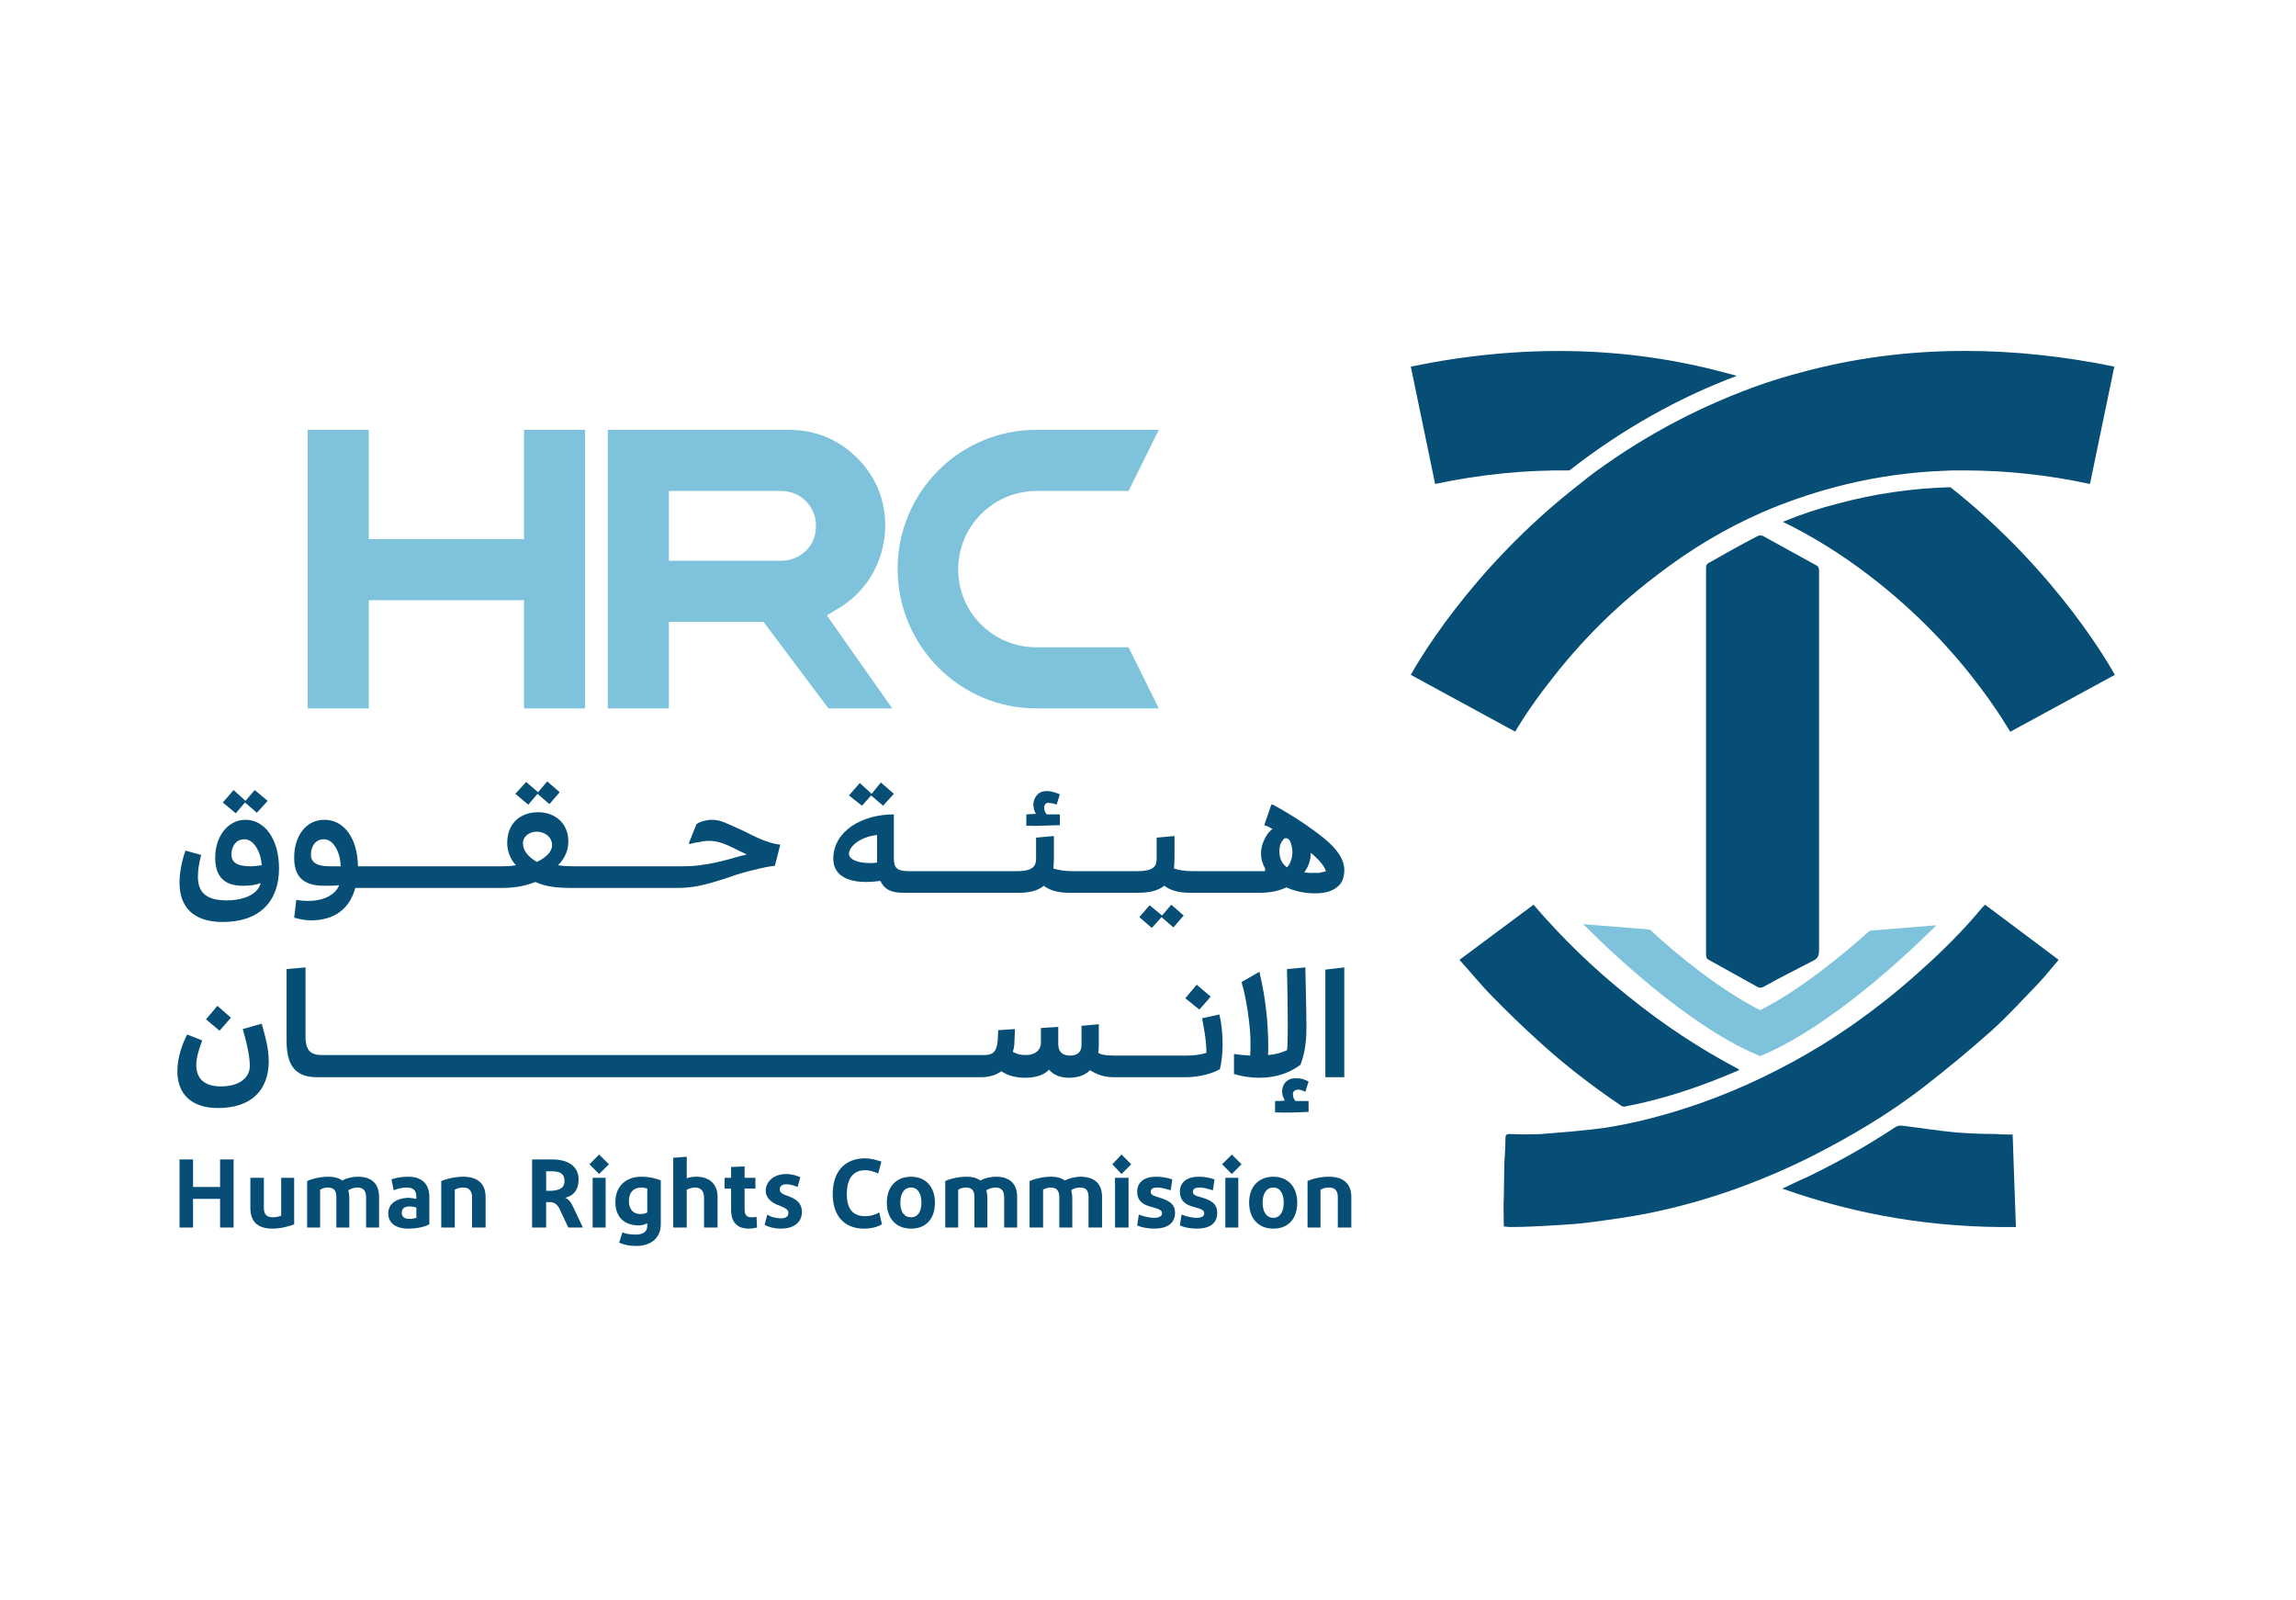 <?xml version="1.0" encoding="UTF-8"?>
<svg id="Layer_1" xmlns="http://www.w3.org/2000/svg" version="1.1" viewBox="0 0 424.6 295.78">
  <!-- Generator: Adobe Illustrator 29.5.1, SVG Export Plug-In . SVG Version: 2.1.0 Build 141)  -->
  <defs>
    <style>
      .st0, .st1 {
        fill-rule: evenodd;
      }

      .st0, .st2 {
        fill: #7ec2dc;
      }

      .st1, .st3 {
        fill: #064e75;
      }
    </style>
  </defs>
  <path class="st3" d="M371.8,135.39h0Z"/>
  <path class="st1" d="M42.7,188.19l-2.5-2.2-2.1,2.5,2.5,2.1,2.1-2.4Z"/>
  <path class="st1" d="M33.2,214.39v12.6h2.5v-5.3h5v5.3h2.5v-12.6h-2.5v5.1h-5v-5.1s-2.5,0-2.5,0Z"/>
  <path class="st1" d="M45.3,148.39l2.2,1.9,2-2.2-2.4-2-1.7,2-2.2-2-2,2.3,2.4,2s1.7-2,1.7-2Z"/>
  <path class="st3" d="M45.4,151.59c-3.2,0-5.6,3-5.6,7,0,3.1,1.3,5.2,5.1,5.2,1.6,0,2.5-.2,3.3-.5-.3,1.6-2.4,3.2-6.3,3.2s-5.3-1.6-5.3-4.4c0-1.1.2-2.5.6-4l-2.9-.8c-.7,2-1.1,4.1-1.1,5.9,0,4.5,2.5,7.3,8,7.3,6.8,0,10.4-3.8,10.4-9.9,0-5.5-2.7-9-6.2-9M46.3,160.19c-2.7,0-3.5-.9-3.5-2.2s.7-2.8,2.4-2.8c1.9,0,3.1,2.7,3.2,4.8-.7.1-1.5.2-2.1.2Z"/>
  <path class="st1" d="M99.4,146.79l2.2,1.9,1.9-2.2-2.3-2-1.7,2-2.2-1.9-2,2.2,2.4,2,1.7-2Z"/>
  <path class="st3" d="M93.7,164.19c.07,0,.13,0,.2,0h-6,5.8Z"/>
  <path class="st1" d="M161.1,147.09l2.2,1.9,2-2.2-2.4-2.1-1.7,2.1-2.2-2-2,2.3,2.4,1.9,1.7-1.9h0Z"/>
  <path class="st3" d="M187.5,165.09h.7c.07,0,.13,0,.2,0h-8.4,7.5Z"/>
  <path class="st1" d="M216.6,167.29l-1.7,2-2.3-1.9-1.9,2.2,2.3,2,1.8-2,2.2,1.9,1.9-2.2-2.3-2Z"/>
  <path class="st3" d="M244.7,154.89c-2.67-2.13-5.77-4.17-9.3-6.1h-.3l-1.3,3.8c.13.07.33.13.6.2.27.13.57.3.9.5-.67.53-1.17,1.2-1.5,2-.4.8-.6,1.63-.6,2.5,0,1,.27,1.97.8,2.9l-.1.4h-13.2c-1.6,0-2.8-.2-3.6-.5.07-.6.1-1.33.1-2.2v-3.8l-3.3.3v3.9c0,1.3-.4,2.3-3.7,2.3h-11.8c-1.6,0-2.7-.2-3.6-.5.07-.6.1-1.33.1-2.2v-3.8l-3.3.3v3.9c0,1.2-.4,2.3-3.5,2.3h-20c-2.1,0-2.8-.5-2.8-2.3v-8.2c-5.9,0-11.2,3.1-11.2,8.2,0,3,2.5,4.3,6.1,4.3.8,0,1.67-.07,2.6-.2.7,1.5,1.9,2.2,4.2,2.2h21.4c2,0,3.6-.4,4.6-1.3,1.1.8,2.5,1.3,4.8,1.3h12.7c2.1,0,3.7-.4,4.8-1.3,1.1.8,2.5,1.3,4.8,1.3h12.8l.1-.1-.1.1c1.9,0,3.5-.3,5-1,1.6.73,3.37,1.1,5.3,1.1,1.73,0,3.07-.37,4-1.1.93-.67,1.4-1.73,1.4-3.2,0-1.93-1.3-3.93-3.9-6M238.7,159.19c-.13.47-.37.87-.7,1.2-.93-.67-1.4-1.67-1.4-3,0-.47.07-.9.2-1.3.13-.33.3-.6.5-.8.13-.2.3-.3.5-.3s.4.1.6.3c.2.27.33.57.4.9.13.4.2.83.2,1.3,0,.67-.1,1.23-.3,1.7M162.2,159.19v.3c-.5.1-.9.1-1.3.1-2.6,0-3.9-.8-3.9-1.7,0-1.3,1.9-3.1,5.2-3.5,0,0,0,4.8,0,4.8ZM244.4,161.29c-.4.13-.8.17-1.2.1-.73.07-1.4.03-2-.1.4-.53.7-1.1.9-1.7.2-.6.3-1.23.3-1.9,1.6,1.33,2.53,2.47,2.8,3.4-.07.07-.33.13-.8.2Z"/>
  <path class="st3" d="M141.8,155.59c-1-.33-2.33-.93-4-1.8-1.73-.8-3-1.37-3.8-1.7-.8-.33-1.57-.5-2.3-.5-.53,0-1.03.07-1.5.2-.53.13-1,.33-1.4.6l-1.4,3.5.1.2c.67-.2,1.3-.33,1.9-.4.53-.13,1.13-.2,1.8-.2.73,0,1.5.13,2.3.4.8.27,1.83.73,3.1,1.4.73.33,1.23.57,1.5.7-.13.07-.53.17-1.2.3-.67.2-1.37.4-2.1.6-2,.53-3.57.87-4.7,1-1.13.2-2.4.3-3.8.3h-20.1c-.8,0-1.8,0-3-.2,1.4-1.4,1.9-2.9,1.9-4.4,0-3.5-2.6-5.4-5.6-5.4s-5.7,1.8-5.7,5.7c0,1.2.4,2.8,1.6,4.1-1,.2-2,.2-2.7.2h-26.5c-.1-5.4-2.7-8.6-6.2-8.6s-5.6,3.1-5.6,7c0,2.9,1.1,5.2,5.5,5.2,1.1,0,2.1,0,2.8-.1-.4,1.2-2.1,2.9-5.7,2.9-.87,0-1.6-.07-2.2-.2l-.4,3.3c1.1.3,2.1.5,3.1.5,4.4,0,7.2-2.2,8.2-6h27c2,0,4-.2,6.3-1.1,1.9.9,4.3,1.1,6.5,1.1h19.9c1.27,0,2.57-.13,3.9-.4,1.33-.27,3.1-.77,5.3-1.5,1.67-.6,3.23-1.07,4.7-1.4,1.53-.4,2.87-.67,4-.8l1-3.9c-.73-.07-1.57-.27-2.5-.6M61,160.19c-2.7,0-3.5-.9-3.5-2.2s.7-2.8,2.4-2.8c2,0,3.1,2.9,3.1,5h-2ZM99.3,159.39c-1.73-1-2.6-2.17-2.6-3.5,0-1.1,1.1-2.1,2.5-2.1,1.7,0,2.9,1.1,2.9,2.5,0,1-.8,2.1-2.8,3.1Z"/>
  <path class="st3" d="M196,152.59v-2c-.53,0-1.33,0-2.4,0-.2-.2-.33-.4-.4-.6-.07-.27-.1-.5-.1-.7,0-.27.1-.5.3-.7.2-.13.43-.17.7-.1.33,0,.77.1,1.3.3l.6-1.9c-.73-.33-1.43-.53-2.1-.6-.8-.07-1.43.1-1.9.5-.53.47-.83,1.07-.9,1.8,0,.33.03.67.1,1s.2.63.4.9c-.6,0-1.2.1-1.8.1v2.1c2.1.1,4.5-.1,6.2-.1h0Z"/>
  <path class="st3" d="M49.7,196.39c0-2.6-.6-4.5-1.3-7.1l-3.5,1c.9,3.1,1.3,5.4,1.3,6.8,0,2.3-2.1,3.8-5.3,3.8s-4.6-1.5-4.6-4c0-1.2.5-3,1.1-4.5l-2.8-1.1c-.9,1.8-1.8,4.3-1.8,6.8,0,4.2,2.6,6.8,7.5,6.8,6.1,0,9.3-3.2,9.4-8.5Z"/>
  <path class="st1" d="M223.9,184.29l-2.6-2.2-2.1,2.5,2.6,2.1,2.1-2.4Z"/>
  <path class="st3" d="M219.3,199.19c2.5,0,5-.7,6.3-1.5.3-1.2.5-2.9.5-4.6,0-1.9-.2-3.9-.6-5.5l-3.2.7c.3,1.6.8,4,.8,6.4-1,.3-2.2.5-3.7.5h-13.3c-1.8,0-2.5-.2-3-.5.07-.47.1-.97.1-1.5v-3.8l-3.2.3v3.6c0,1.1-.6,1.9-2.1,1.9-1.4,0-2.2-.7-2.2-2.1v-3.2l-3.2.2v2.6c0,1.7-1.3,2.4-2.8,2.4-1,0-1.7-.2-2.4-.6.2-.6.3-1.2.3-1.9l.1-2.3-3.1.2-.1,2c-.2,2.2-1.1,2.6-2.5,2.6H59.5c-2,0-3-.8-3-3.4v-12.8l-3.5.3v13.3c0,4.1,1.3,6.7,5.6,6.7h122.9c1.4,0,2.7-.4,3.7-1.1,1,.7,2.4,1.2,4.4,1.2,1.5,0,3.3-.3,4.4-1.5.9,1.1,2.3,1.5,3.7,1.5,1.5,0,2.9-.4,3.9-1.4,1.2.8,2.6,1.3,4.4,1.3h13.3Z"/>
  <path class="st3" d="M241.6,190.09c0-1.3,0-2.6-.2-11.2l-3.4.3c.2,8.3.2,14.2,0,15-1.1.5-2.1.8-3.5.9.1-2.1,0-4.4-.2-6.9-.3-3.2-.8-6-1.4-8.5-1.13.67-2.23,1.3-3.3,1.9.6,2.1,1.1,4.6,1.4,7.4.3,2.3.3,4.4.2,6.2-1.5-.1-2.4-.2-3-.3v3.7c1.3.4,2.8.7,4.7.7,3.3,0,5.7-1,7.6-2.4.6-1.6,1.1-3.6,1.1-6.8h0Z"/>
  <path class="st1" d="M248.6,178.89l-3.5.4v19.9h3.5v-20.3Z"/>
  <path class="st3" d="M242,203.59h-2.4c-.2-.2-.33-.4-.4-.6-.07-.2-.1-.43-.1-.7s.1-.47.3-.6c.2-.13.43-.2.7-.2.33,0,.77.13,1.3.4l.6-1.9c-.73-.4-1.43-.6-2.1-.6-.8-.07-1.43.1-1.9.5-.53.4-.83,1-.9,1.8,0,.27.03.57.1.9.13.33.27.63.4.9-.5.1-1.2.1-1.8.1v2.1c2.1.1,4.5,0,6.2-.1v-2h0Z"/>
  <path class="st0" d="M108.2,79.49v51.5h-11.3v-20h-28.7v20h-11.3v-51.5h11.3v20.2h28.7v-20.2s11.3,0,11.3,0Z"/>
  <path class="st2" d="M162.9,102.49c.53-1.73.8-3.5.8-5.3v-.5c-.1-4.5-1.9-8.8-5.2-12-3.3-3.4-7.8-5.2-12.5-5.2h-33.6v51.5h11.3v-16h17.5l12,16h11.8l-12.1-17.2,2-1.2c3.8-2.2,6.7-5.8,8-10.1M149.1,101.79c-1.2,1.2-2.9,1.9-4.6,1.9h-20.8v-12.9h20.8c3.6,0,6.4,2.9,6.4,6.4,0,1.8-.6,3.4-1.8,4.6Z"/>
  <path class="st3" d="M52,224.79c-.47.2-1,.3-1.6.3-1.1,0-1.6-.6-1.6-1.7v-5.6h-2.5v5.5c0,2.3,1,3.9,4.1,3.9,1.6,0,3.3-.5,4-.8v-8.6h-2.4v7h0Z"/>
  <path class="st3" d="M66.2,217.59c-1.1,0-2.2.3-2.9.7-.67-.47-1.5-.7-2.5-.7-1.4,0-2.9.3-4,.8v8.6h2.4v-7c.47-.27.93-.4,1.4-.4,1.2,0,1.6.6,1.6,1.8v5.6h2.4v-5.3c0-.6-.07-1.13-.2-1.6.5-.3,1.1-.5,1.7-.5,1.1,0,1.6.6,1.6,1.8v5.6h2.4v-5.7c0-2.4-1.4-3.7-3.9-3.7"/>
  <path class="st3" d="M75.5,217.59c-1.1,0-2.4.2-3.1.5l.4,2c.8-.3,1.6-.5,2.4-.5,1.2,0,1.8.5,1.8,1.7v.4c-.5-.1-1.1-.2-1.6-.2-2.1.1-3.6,1.1-3.6,2.9,0,1.6,1.2,2.8,3.7,2.8,1.8,0,3.2-.4,3.9-.8v-5c0-2.4-1.3-3.8-3.9-3.8h0ZM77,225.19c-.3.1-.7.2-1.3.2-.9,0-1.4-.4-1.4-1.1,0-.9.6-1.2,1.4-1.2.47,0,.9.07,1.3.2v1.9h0Z"/>
  <path class="st3" d="M85.7,217.59c-1.4,0-2.9.3-4.1.8v8.6h2.5v-7c.47-.27,1-.4,1.6-.4,1,0,1.6.6,1.6,1.8v5.6h2.5v-5.7c0-2.4-1.5-3.7-4.1-3.7"/>
  <path class="st3" d="M160,224.89c-2.4,0-3.4-1.5-3.4-4.1s1-4.4,3.4-4.4c.9,0,1.7.3,2.4.6l.6-2.2c-.9-.3-2.1-.6-3-.6-4,0-6,2.7-6,6.6s2,6.4,5.8,6.4c1.3,0,2.5-.3,3.3-.8l-.5-2.2c-.7.4-1.5.7-2.7.7"/>
  <path class="st3" d="M168.5,217.59c-2.8,0-4.5,1.9-4.5,4.8s1.7,4.8,4.5,4.8,4.4-1.9,4.4-4.8-1.7-4.8-4.4-4.8ZM168.5,225.09c-1.3,0-2-1-2-2.7s.7-2.8,2-2.8c1.2,0,1.9,1.1,1.9,2.8s-.7,2.7-1.9,2.7Z"/>
  <path class="st3" d="M184.2,217.59c-1.1,0-2.2.3-2.9.7-.67-.47-1.5-.7-2.5-.7-1.4,0-2.9.3-4,.8v8.6h2.4v-7c.47-.27.93-.4,1.4-.4,1.2,0,1.6.6,1.6,1.8v5.6h2.4v-5.3c0-.6-.07-1.13-.2-1.6.5-.3,1.1-.5,1.7-.5,1.1,0,1.6.6,1.6,1.8v5.6h2.4v-5.7c0-2.4-1.4-3.7-3.9-3.7"/>
  <path class="st3" d="M199.9,217.59c-1.1,0-2.2.3-3,.7-.6-.47-1.43-.7-2.5-.7-1.4,0-2.8.3-4,.8v8.6h2.5v-7c.47-.27.93-.4,1.4-.4,1.1,0,1.6.6,1.6,1.8v5.6h2.4v-5.3c0-.6-.07-1.13-.2-1.6.4-.3,1-.5,1.6-.5,1.2,0,1.6.6,1.6,1.8v5.6h2.5v-5.7c0-2.4-1.4-3.7-4-3.7"/>
  <path class="st3" d="M214.2,221.39c-1-.3-1.4-.5-1.4-1,0-.6.5-.8,1.2-.8.9,0,1.7.3,2.5.5l.3-2c-.8-.3-2-.5-3-.5-2.2,0-3.5,1-3.5,2.8,0,1.6,1,2.4,2.7,2.8,1.4.4,1.9.6,1.9,1.2,0,.5-.6.8-1.4.8-1.1,0-2.1-.3-2.9-.6l-.3,2c.8.4,2.1.6,3.2.6,2.2,0,3.8-.9,3.8-2.9,0-1.6-1-2.3-3.1-2.9"/>
  <path class="st3" d="M222.1,221.39c-1.1-.3-1.5-.5-1.5-1,0-.6.5-.8,1.3-.8s1.6.3,2.4.5l.3-2c-.8-.3-1.9-.5-2.9-.5-2.2,0-3.5,1-3.5,2.8,0,1.6,1,2.4,2.6,2.8,1.5.4,1.9.6,1.9,1.2,0,.5-.5.8-1.4.8-1,0-2-.3-2.8-.6l-.3,2c.8.4,2,.6,3.2.6,2.2,0,3.7-.9,3.7-2.9,0-1.6-.9-2.3-3-2.9h0Z"/>
  <path class="st1" d="M229,217.79v9.2h-2.4v-9.2h2.4Z"/>
  <path class="st3" d="M235.5,217.59c-2.8,0-4.5,1.9-4.5,4.8s1.7,4.8,4.5,4.8,4.4-1.9,4.4-4.8-1.7-4.8-4.4-4.8ZM235.5,225.19c-1.3,0-2-1.1-2-2.8s.7-2.8,2-2.8c1.2,0,1.9,1.1,1.9,2.8s-.7,2.8-1.9,2.8Z"/>
  <path class="st3" d="M245.8,217.59c-1.4,0-2.9.3-4,.8v8.6h2.4v-7c.47-.27,1-.4,1.6-.4,1.1,0,1.6.6,1.6,1.8v5.6h2.5v-5.7c0-2.4-1.5-3.7-4.1-3.7"/>
  <path class="st1" d="M226,215.29l1.8,1.8,1.8-1.8-1.8-1.8-1.8,1.8Z"/>
  <path class="st1" d="M208.7,217.79v9.2h-2.5v-9.2h2.5Z"/>
  <path class="st1" d="M205.7,215.29l1.7,1.8,1.8-1.8-1.8-1.8-1.7,1.8Z"/>
  <path class="st3" d="M106,223.19c-.4-.9-.9-1.5-1.5-1.7,1.3-.3,2.5-1.2,2.5-3.4,0-2.4-1.9-3.7-4.9-3.7h-3.7v12.6h2.6v-4.7h.7c.8,0,1.3.4,1.7,1.1l1.7,3.6h2.7l-1.8-3.8h0ZM102,220.19h-1v-3.6h1c1.5,0,2.4.4,2.4,1.8,0,1.2-.8,1.7-2.4,1.8Z"/>
  <path class="st3" d="M118.6,217.59c-2.9,0-4.8,1.8-4.8,4.7,0,2.7,1.6,4.3,4.3,4.3.53,0,1.07-.13,1.6-.4v.5c0,1.1-.8,1.6-2.2,1.6-.87,0-1.67-.13-2.4-.4l-.6,1.9c1,.4,1.8.6,3.2.6,2.7,0,4.5-1.5,4.5-4v-8.1c-.8-.4-2.2-.7-3.6-.7M119.7,224.19c-.3.2-.8.3-1.3.3-1.3,0-2.1-.9-2.1-2.4s.8-2.5,2.3-2.5c.4,0,.8.1,1.1.2v4.4Z"/>
  <path class="st3" d="M128.8,217.59c-.7,0-1.3.1-1.8.3v-4l-2.5.2v12.9h2.5v-7c.4-.2,1-.4,1.5-.4,1.1,0,1.7.6,1.7,1.9v5.5h2.5v-5.7c0-2.4-1.6-3.7-3.9-3.7Z"/>
  <path class="st3" d="M138.9,225.09c-.8,0-1.2-.4-1.2-1.5v-3.8h2v-2h-2v-2.1l-2.5.1v2h-1.2v2h1.2v3.9c0,2.3,1.1,3.5,3.3,3.5.5,0,1.1-.1,1.5-.2l-.1-2c-.3.1-.6.1-1,.1Z"/>
  <path class="st1" d="M112,217.79v9.2h-2.4v-9.2h2.4Z"/>
  <path class="st1" d="M109,215.29l1.8,1.8,1.8-1.8-1.8-1.8-1.8,1.8Z"/>
  <path class="st3" d="M141.9,224.59c.5.4,1.6.7,2.5.7,1,0,1.4-.4,1.4-1,0-.5-.3-.8-1.5-1.3-1.9-.6-2.7-1.7-2.7-2.8,0-1.7,1.5-3.1,3.8-3.1,1,0,2,.3,2.6.6l-.5,1.8c-.5-.2-1.2-.5-2.1-.5-.8,0-1.2.4-1.2.9,0,.6.4.9,1.6,1.3,1.7.6,2.5,1.5,2.5,2.9,0,1.8-1.3,3.1-3.9,3.1-1.2,0-2.3-.3-3-.7,0,0,.5-1.9.5-1.9Z"/>
  <path class="st3" d="M316,177.49c3,1.67,6,3.33,9,5,.4.2.7.2,1.1,0,3.2-1.8,6.3-3.3,9.5-5,.7-.4.8-1.1.8-1.8v-70.1c0-.5-.1-.9-.6-1.1-3.3-1.8-6.5-3.6-9.8-5.4-.2-.1-.7-.1-.9,0-3.1,1.6-6.1,3.3-9.1,5-.4.2-.5.5-.5.9v71.5c0,.5.1.8.5,1"/>
  <path class="st3" d="M299.7,204.39c.2.2.6.3.9.2,5.2-1,10.3-2.5,15.3-4.4,1.9-.7,3.8-1.5,5.7-2.3,0-.07-.03-.13-.1-.2-7.2-3.8-13.97-8.27-20.3-13.4-6.4-5.1-12.3-10.8-17.6-17-4.6,3.4-9.1,6.8-13.7,10.2,2.1,2.3,4,4.7,6.2,6.9,2.73,2.8,5.53,5.5,8.4,8.1,4.8,4.4,9.9,8.3,15.2,11.9Z"/>
  <path class="st3" d="M369.1,209.69c-2.5,0-5-.1-7.5-.3-3.2-.3-6.3-.8-9.5-1.2-.6-.1-1.1-.1-1.7.3-5.27,3.47-10.77,6.57-16.5,9.3-1.4.6-2.8,1.3-4.3,2,14.1,5,28.4,7.3,43.2,7.1-.2-5.9-.4-11.5-.6-17.1-1.1,0-2.1,0-3.1-.1Z"/>
  <path class="st2" d="M292.8,170.89c1,1,16.8,17.2,31.1,23.7l1.6.7,1.6-.7c13.8-6.3,29-21.5,31-23.5l-12.3,1c-5.4,4.8-13.1,11.1-20.3,14.7-7.3-3.7-15.1-10-20.4-14.9l-12.3-1Z"/>
  <path class="st3" d="M290.2,86.99c.13-.07.23-.13.3-.2,9.5-7.4,19.8-13.2,30.7-17.3-.8-.2-1.57-.4-2.3-.6-18.2-4.9-37.7-5.3-58-1.1l4.5,21.7c8.5-1.8,16.8-2.6,24.8-2.5Z"/>
  <path class="st3" d="M360.7,90.09c-7.1.2-14,1.2-20.7,3-3.47.87-6.9,2-10.3,3.4,5.47,2.67,10.73,5.93,15.8,9.8,9.1,6.9,15.8,14.4,19.7,19.5,4.2,5.4,6.4,9.3,6.6,9.6v-.1l19.3-10.5c-.4-.7-10.2-18.7-30.4-34.7"/>
  <path class="st3" d="M286.8,125.79c3.9-5.1,10.5-12.6,19.7-19.5,6.1-4.7,12.6-8.6,19.5-11.6,4.33-1.87,8.77-3.4,13.3-4.6,5.6-1.5,11.6-2.5,17.6-2.9,1.33-.07,2.67-.13,4-.2h2.5c7.4,0,15.2.8,23.1,2.5l4.5-21.7c-9.4-1.93-18.6-2.9-27.6-2.9-10.4,0-20.6,1.3-30.4,4-2.33.6-4.67,1.3-7,2.1-10.9,3.8-21.3,9.2-30.9,16.2-.93.67-1.83,1.37-2.7,2.1-21,16.2-31.1,34.8-31.5,35.5l19.3,10.5c.2-.3,2.4-4.2,6.6-9.5"/>
  <path class="st3" d="M366.6,167.79c-3.4,4.1-7.1,7.8-11,11.3-5.8,5.3-12,10-18.6,14.1-7.2,4.4-14.8,8.1-22.8,10.9-5.8,2-11.7,3.6-17.7,4.5-3.8.5-7.6.8-11.4,1.1-2,.1-3.9.1-5.9,0-.5,0-.8.1-.8.8,0,1.5-.1,3-.2,4.5,0,2.1-.1,4.2-.1,6.3-.1,1.8,0,3.6,0,5.5.3,0,.7.1,1.2.1,1.4,0,2.8-.03,4.2-.1,3.3-.2,6.7-.3,10-.7,3.8-.5,7.7-1,11.6-1.8,10.3-2.1,20.1-5.6,29.6-10.3,7.3-3.7,14.3-7.8,20.8-12.8,4.4-3.4,8.67-6.93,12.8-10.6,3.1-2.8,5.9-5.9,8.8-8.9,1.2-1.3,2.4-2.8,3.6-4.2-4.6-3.5-9.1-6.8-13.6-10.2-.2.2-.37.37-.5.5"/>
  <path class="st2" d="M214.3,130.99l-5.6-11.3h-17.1c-7.9,0-14.4-6.4-14.4-14.4s6.5-14.5,14.5-14.5h17l5.6-11.3h-22.7c-14.1,0-25.6,11.5-25.6,25.7s11.5,25.8,25.6,25.8h22.7Z"/>
</svg>